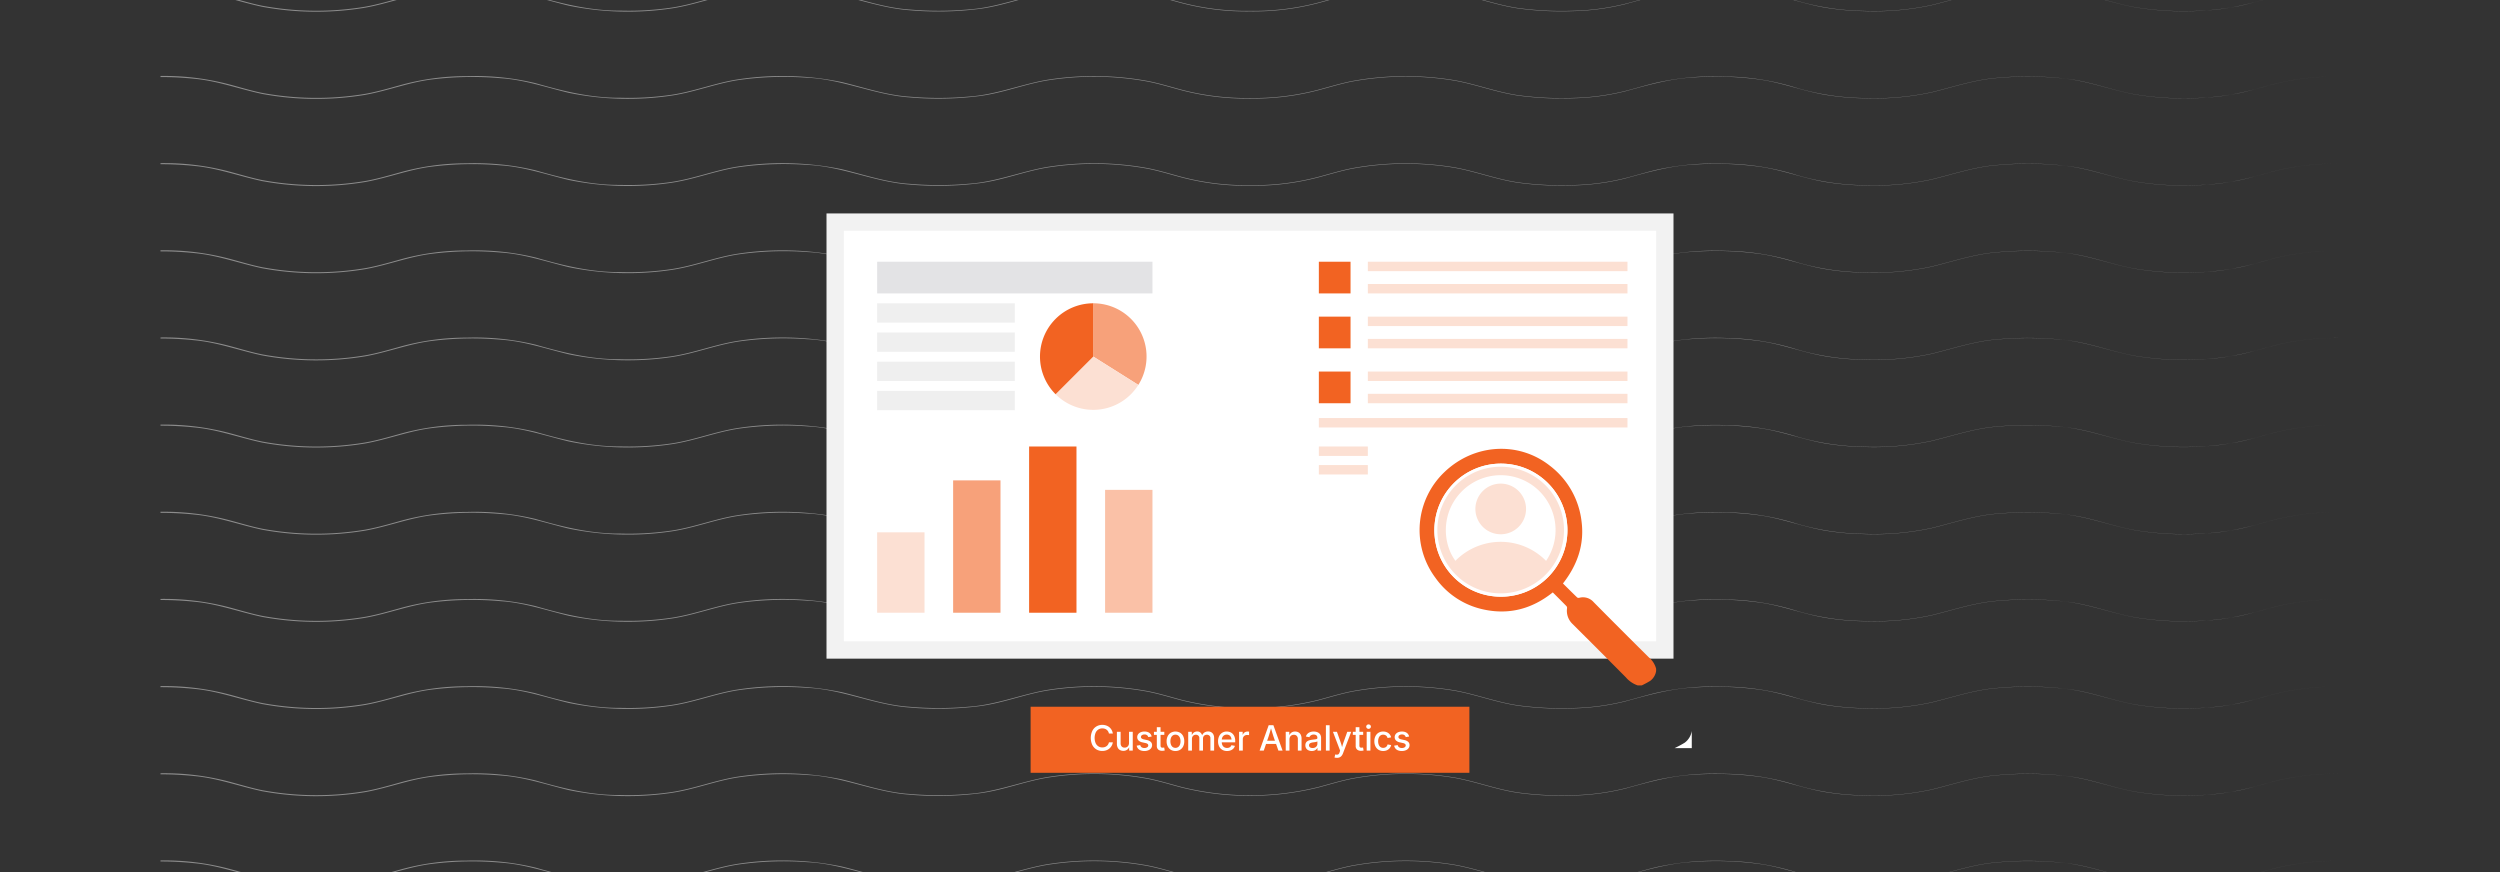 <svg id="Layer_1" data-name="Layer 1" xmlns="http://www.w3.org/2000/svg" viewBox="0 0 860 300"><rect x="0" y="0" width="860" height="300" fill="#333333" stroke="none"/><g opacity="0.5"><path d="M55.213-3.85A87.829,87.829,0,0,1,78.757-.984c3.83,1.017,7.61,2.19,11.483,2.968a102.005,102.005,0,0,0,35.366.323C129.497,1.619,133.3.528,137.114-.53a84.844,84.844,0,0,1,23.482-3.263,89.459,89.459,0,0,1,23.592,2.409C193.72,1.358,203.306,3.732,213.295,3.64a100.992,100.992,0,0,0,17.73-1.022c7.84-1.166,15.27-4.184,23.119-5.346a101.458,101.458,0,0,1,35.467.984c7.684,1.864,15.213,4.473,23.156,5.007a115.609,115.609,0,0,0,20.724-.04c8.939-.624,17.312-4.01,26.065-5.639a102.298,102.298,0,0,1,35.473.33c3.888.783,7.677,1.959,11.498,2.973A87.556,87.556,0,0,0,430,3.739,87.521,87.521,0,0,0,453.475.891c3.821-1.014,7.611-2.186,11.499-2.965a102.249,102.249,0,0,1,35.463-.302c7.795,1.403,15.231,4.387,23.121,5.313a110.993,110.993,0,0,0,17.761.755,81.714,81.714,0,0,0,17.604-2.348c3.837-.959,7.616-2.155,11.481-3.025A94.313,94.313,0,0,1,594.016-3.655a85.469,85.469,0,0,1,23.39,3.699,85.329,85.329,0,0,0,23.368,3.687,94.189,94.189,0,0,0,23.588-1.977c7.682-1.859,15.232-4.47,23.178-4.998a112.23,112.23,0,0,1,23.702.388c7.888.93,15.334,3.915,23.125,5.315a104.24,104.24,0,0,0,23.66,1.16c7.941-.268,15.666-2.247,23.261-4.435a87.681,87.681,0,0,1,23.5-2.847A87.672,87.672,0,0,0,781.29-.804c-3.824,1.015-7.61,2.19-11.493,2.97a102.234,102.234,0,0,1-35.438.327c-8.745-1.629-17.136-5.016-26.073-5.639a115.735,115.735,0,0,0-20.742-.04c-7.95.533-15.482,3.146-23.168,5.009a94.26,94.26,0,0,1-23.605,1.99,88.195,88.195,0,0,1-11.826-1.007c-7.846-1.162-15.276-4.179-23.119-5.346A110.238,110.238,0,0,0,582.153-3.31c-7.947.45-15.567,2.693-23.2,4.772a81.852,81.852,0,0,1-17.63,2.361,111.13,111.13,0,0,1-17.785-.747C515.647,2.153,508.2-.828,500.41-2.227a102.103,102.103,0,0,0-35.402.319C461.13-1.129,457.347.043,453.52,1.061A87.714,87.714,0,0,1,430,3.926,87.748,87.748,0,0,1,406.476,1.079c-3.828-1.014-7.611-2.186-11.488-2.964a102.1,102.1,0,0,0-35.392-.312c-7.789,1.399-15.236,4.386-23.129,5.316a112.306,112.306,0,0,1-23.723.389c-11.902-.856-22.95-6.204-34.903-6.739a110.343,110.343,0,0,0-23.654.775C246.346-1.29,238.917,1.73,231.07,2.901a101.466,101.466,0,0,1-35.473-.958c-7.691-1.857-15.209-4.465-23.154-4.998a111.725,111.725,0,0,0-23.659.382c-7.885.928-15.32,3.911-23.116,5.313a102.33,102.33,0,0,1-35.499-.307C82.423.683,74.964-2.119,67.042-2.861a110.769,110.769,0,0,0-11.83-.614V-3.85Z" fill="#e5e5e5"/><path d="M55.213,26.133a87.833,87.833,0,0,1,23.545,2.866c3.83,1.017,7.61,2.19,11.483,2.968a102.008,102.008,0,0,0,35.366.323c3.891-.688,7.694-1.778,11.508-2.837a84.844,84.844,0,0,1,23.482-3.263,89.467,89.467,0,0,1,23.592,2.409c9.531,2.742,19.117,5.116,29.106,5.024a100.992,100.992,0,0,0,17.73-1.022c7.84-1.166,15.27-4.184,23.119-5.346a101.46,101.46,0,0,1,35.467.984c7.684,1.864,15.213,4.473,23.156,5.007a115.618,115.618,0,0,0,20.724-.04c8.939-.624,17.313-4.01,26.065-5.639a102.298,102.298,0,0,1,35.473.33c3.888.783,7.677,1.959,11.498,2.973A87.552,87.552,0,0,0,430,33.722a87.525,87.525,0,0,0,23.475-2.848c3.821-1.014,7.611-2.186,11.499-2.965a102.252,102.252,0,0,1,35.463-.302c7.795,1.403,15.231,4.387,23.121,5.313a111.004,111.004,0,0,0,17.761.755,81.72,81.72,0,0,0,17.604-2.348c3.837-.959,7.616-2.155,11.481-3.026a94.327,94.327,0,0,1,23.612-1.972,85.472,85.472,0,0,1,23.39,3.699,85.332,85.332,0,0,0,23.368,3.687,94.194,94.194,0,0,0,23.588-1.977c7.682-1.859,15.232-4.47,23.178-4.998a112.23,112.23,0,0,1,23.702.388c7.888.93,15.334,3.915,23.125,5.314a104.229,104.229,0,0,0,23.66,1.16c7.941-.268,15.666-2.246,23.261-4.435a87.681,87.681,0,0,1,23.5-2.847A87.672,87.672,0,0,0,781.29,29.179c-3.824,1.015-7.61,2.19-11.493,2.97a102.234,102.234,0,0,1-35.438.327c-8.745-1.629-17.136-5.017-26.073-5.639a115.726,115.726,0,0,0-20.742-.04c-7.95.533-15.482,3.146-23.168,5.009a94.26,94.26,0,0,1-23.605,1.99,88.195,88.195,0,0,1-11.826-1.007c-7.846-1.162-15.276-4.179-23.119-5.346a110.245,110.245,0,0,0-23.673-.771c-7.947.45-15.567,2.693-23.2,4.772a81.858,81.858,0,0,1-17.63,2.361,111.13,111.13,0,0,1-17.785-.747c-7.893-.922-15.339-3.904-23.129-5.303a102.103,102.103,0,0,0-35.402.319c-3.878.779-7.662,1.952-11.488,2.969A87.714,87.714,0,0,1,430,33.909a87.748,87.748,0,0,1-23.524-2.847c-3.828-1.014-7.611-2.186-11.488-2.964a102.1,102.1,0,0,0-35.392-.312c-7.789,1.399-15.236,4.386-23.129,5.316a112.306,112.306,0,0,1-23.723.389c-11.902-.856-22.95-6.204-34.903-6.739a110.343,110.343,0,0,0-23.654.775c-7.841,1.166-15.269,4.187-23.117,5.357a101.466,101.466,0,0,1-35.473-.958c-7.691-1.857-15.209-4.465-23.154-4.998a111.718,111.718,0,0,0-23.659.382c-7.885.928-15.32,3.911-23.116,5.313a102.33,102.33,0,0,1-35.499-.307c-7.745-1.651-15.204-4.453-23.126-5.195a110.769,110.769,0,0,0-11.83-.614v-.375Z" fill="#e5e5e5"/><path d="M55.213,56.116a87.833,87.833,0,0,1,23.545,2.866c3.83,1.017,7.61,2.19,11.483,2.968a102.008,102.008,0,0,0,35.366.323c3.891-.688,7.694-1.778,11.508-2.837a84.844,84.844,0,0,1,23.482-3.263,89.463,89.463,0,0,1,23.592,2.409c9.531,2.742,19.117,5.116,29.106,5.024a100.992,100.992,0,0,0,17.73-1.022c7.84-1.166,15.27-4.184,23.119-5.346a101.458,101.458,0,0,1,35.467.984c7.684,1.864,15.213,4.473,23.156,5.007a115.618,115.618,0,0,0,20.724-.04c8.939-.624,17.312-4.011,26.065-5.639a102.301,102.301,0,0,1,35.473.33c3.888.783,7.677,1.959,11.498,2.973A87.556,87.556,0,0,0,430,63.705a87.525,87.525,0,0,0,23.475-2.848c3.821-1.014,7.611-2.186,11.499-2.965a102.249,102.249,0,0,1,35.463-.303c7.795,1.403,15.231,4.387,23.121,5.314a111.004,111.004,0,0,0,17.761.754,81.713,81.713,0,0,0,17.604-2.348c3.837-.959,7.616-2.155,11.481-3.026a94.322,94.322,0,0,1,23.612-1.972,85.465,85.465,0,0,1,23.39,3.699,85.332,85.332,0,0,0,23.368,3.687,94.194,94.194,0,0,0,23.588-1.977c7.682-1.859,15.232-4.47,23.178-4.998a112.23,112.23,0,0,1,23.702.388c7.888.93,15.334,3.915,23.125,5.314a104.235,104.235,0,0,0,23.66,1.16c7.941-.268,15.666-2.246,23.261-4.435a87.681,87.681,0,0,1,23.5-2.847A87.668,87.668,0,0,0,781.29,59.162c-3.824,1.015-7.61,2.189-11.493,2.97A102.234,102.234,0,0,1,734.36,62.46c-8.745-1.63-17.136-5.017-26.073-5.64a115.735,115.735,0,0,0-20.742-.04c-7.95.533-15.482,3.146-23.168,5.009a94.264,94.264,0,0,1-23.605,1.99,88.211,88.211,0,0,1-11.826-1.007c-7.846-1.162-15.276-4.179-23.119-5.346a110.245,110.245,0,0,0-23.673-.771c-7.947.45-15.567,2.692-23.2,4.772a81.853,81.853,0,0,1-17.63,2.36,111.13,111.13,0,0,1-17.785-.747c-7.893-.922-15.339-3.904-23.129-5.303a102.103,102.103,0,0,0-35.402.319c-3.878.779-7.662,1.952-11.488,2.969A87.714,87.714,0,0,1,430,63.892a87.752,87.752,0,0,1-23.524-2.847c-3.828-1.014-7.611-2.186-11.488-2.965a102.1,102.1,0,0,0-35.392-.312c-7.789,1.399-15.236,4.386-23.129,5.316a112.306,112.306,0,0,1-23.723.389c-11.902-.856-22.95-6.204-34.903-6.739a110.343,110.343,0,0,0-23.654.775c-7.841,1.166-15.269,4.187-23.117,5.357a101.469,101.469,0,0,1-35.473-.958c-7.691-1.857-15.209-4.465-23.154-4.998a111.725,111.725,0,0,0-23.659.383c-7.885.928-15.32,3.911-23.116,5.313A102.33,102.33,0,0,1,90.168,62.3c-7.745-1.651-15.204-4.453-23.126-5.196a110.769,110.769,0,0,0-11.83-.614v-.375Z" fill="#e5e5e5"/><path d="M55.213,86.099a87.833,87.833,0,0,1,23.545,2.866c3.83,1.017,7.61,2.19,11.483,2.968a102.01,102.01,0,0,0,35.366.323c3.891-.688,7.694-1.778,11.508-2.837a84.844,84.844,0,0,1,23.482-3.263,89.459,89.459,0,0,1,23.592,2.409c9.531,2.742,19.117,5.116,29.106,5.024a101.002,101.002,0,0,0,17.73-1.022c7.84-1.166,15.27-4.184,23.119-5.346a101.458,101.458,0,0,1,35.467.984c7.684,1.864,15.213,4.473,23.156,5.007a115.618,115.618,0,0,0,20.724-.04c8.939-.624,17.312-4.011,26.065-5.639a102.303,102.303,0,0,1,35.473.33c3.888.783,7.677,1.959,11.498,2.973a98.092,98.092,0,0,0,46.949.004c3.821-1.014,7.611-2.186,11.499-2.965a102.249,102.249,0,0,1,35.463-.303c7.795,1.403,15.231,4.387,23.121,5.314a111.004,111.004,0,0,0,17.761.754,81.707,81.707,0,0,0,17.604-2.348c3.837-.959,7.616-2.155,11.481-3.025a94.322,94.322,0,0,1,23.612-1.972,85.469,85.469,0,0,1,23.39,3.699,85.329,85.329,0,0,0,23.368,3.688,94.198,94.198,0,0,0,23.588-1.977c7.682-1.859,15.232-4.47,23.178-4.998a112.217,112.217,0,0,1,23.702.388c7.888.93,15.334,3.915,23.125,5.314a104.24,104.24,0,0,0,23.66,1.16c7.941-.268,15.666-2.246,23.261-4.435a87.681,87.681,0,0,1,23.5-2.847A87.668,87.668,0,0,0,781.29,89.145c-3.824,1.015-7.61,2.189-11.493,2.97a102.234,102.234,0,0,1-35.438.328c-8.745-1.63-17.136-5.017-26.073-5.64a115.735,115.735,0,0,0-20.742-.04c-7.95.533-15.482,3.146-23.168,5.009a94.264,94.264,0,0,1-23.605,1.99,88.195,88.195,0,0,1-11.826-1.007c-7.846-1.162-15.276-4.179-23.119-5.346a110.238,110.238,0,0,0-23.673-.771c-7.947.45-15.567,2.693-23.2,4.772a81.858,81.858,0,0,1-17.63,2.36,111.118,111.118,0,0,1-17.785-.747c-7.893-.922-15.339-3.904-23.129-5.303a102.103,102.103,0,0,0-35.402.319c-3.878.779-7.662,1.952-11.488,2.969a98.279,98.279,0,0,1-47.044.018c-3.828-1.014-7.611-2.186-11.488-2.965a102.1,102.1,0,0,0-35.392-.312c-7.789,1.399-15.236,4.386-23.129,5.316a112.306,112.306,0,0,1-23.723.39c-11.902-.856-22.95-6.204-34.903-6.74a110.343,110.343,0,0,0-23.654.775C246.346,88.659,238.917,91.68,231.07,92.85a101.469,101.469,0,0,1-35.473-.958c-7.691-1.857-15.209-4.465-23.154-4.998a111.731,111.731,0,0,0-23.659.382c-7.885.928-15.32,3.911-23.116,5.313a102.33,102.33,0,0,1-35.499-.306c-7.745-1.651-15.204-4.453-23.126-5.196a110.743,110.743,0,0,0-11.83-.614v-.375Z" fill="#e5e5e5"/><path d="M55.213,116.082a87.837,87.837,0,0,1,23.545,2.866c3.83,1.017,7.61,2.19,11.483,2.968a102.005,102.005,0,0,0,35.366.323c3.891-.688,7.694-1.778,11.508-2.837a84.84,84.84,0,0,1,23.482-3.263,89.467,89.467,0,0,1,23.592,2.409c9.531,2.742,19.117,5.116,29.106,5.024a101.002,101.002,0,0,0,17.73-1.022c7.84-1.166,15.27-4.184,23.119-5.346a101.456,101.456,0,0,1,35.467.984c7.684,1.864,15.213,4.473,23.156,5.007a115.608,115.608,0,0,0,20.724-.04c8.939-.624,17.312-4.011,26.065-5.639a102.301,102.301,0,0,1,35.473.33c3.888.783,7.677,1.959,11.498,2.973a98.092,98.092,0,0,0,46.949.004c3.821-1.014,7.611-2.186,11.499-2.965a102.249,102.249,0,0,1,35.463-.303c7.795,1.403,15.231,4.387,23.121,5.313a110.993,110.993,0,0,0,17.761.755,81.707,81.707,0,0,0,17.604-2.348c3.837-.959,7.616-2.155,11.481-3.025a94.322,94.322,0,0,1,23.612-1.972,85.472,85.472,0,0,1,23.39,3.699,85.332,85.332,0,0,0,23.368,3.688,94.203,94.203,0,0,0,23.588-1.977c7.682-1.859,15.232-4.47,23.178-4.998a112.23,112.23,0,0,1,23.702.388c7.888.93,15.334,3.915,23.125,5.315a104.235,104.235,0,0,0,23.66,1.16c7.941-.268,15.666-2.246,23.261-4.435a87.677,87.677,0,0,1,23.5-2.847,87.664,87.664,0,0,0-23.497,2.859c-3.824,1.015-7.61,2.189-11.493,2.97a102.234,102.234,0,0,1-35.438.327c-8.745-1.63-17.136-5.017-26.073-5.64a115.735,115.735,0,0,0-20.742-.04c-7.95.533-15.482,3.146-23.168,5.009a94.26,94.26,0,0,1-23.605,1.99,88.211,88.211,0,0,1-11.826-1.007c-7.846-1.162-15.276-4.179-23.119-5.346a110.238,110.238,0,0,0-23.673-.771c-7.947.45-15.567,2.692-23.2,4.772a81.853,81.853,0,0,1-17.63,2.361,111.13,111.13,0,0,1-17.785-.747c-7.893-.922-15.339-3.904-23.129-5.303a102.098,102.098,0,0,0-35.402.319c-3.878.779-7.662,1.952-11.488,2.969a98.279,98.279,0,0,1-47.044.018c-3.828-1.014-7.611-2.186-11.488-2.965a102.098,102.098,0,0,0-35.392-.312c-7.789,1.399-15.237,4.386-23.129,5.316a112.306,112.306,0,0,1-23.723.39c-11.902-.856-22.95-6.204-34.903-6.74a110.356,110.356,0,0,0-23.654.775c-7.841,1.166-15.269,4.187-23.117,5.357a101.466,101.466,0,0,1-35.473-.958c-7.691-1.857-15.209-4.465-23.154-4.998a111.731,111.731,0,0,0-23.659.382c-7.885.928-15.32,3.911-23.116,5.313a102.33,102.33,0,0,1-35.499-.306c-7.745-1.651-15.204-4.453-23.126-5.196a110.769,110.769,0,0,0-11.83-.614v-.375Z" fill="#e5e5e5"/><path d="M55.213,146.065a87.833,87.833,0,0,1,23.545,2.866c3.83,1.017,7.61,2.19,11.483,2.968a102.005,102.005,0,0,0,35.366.323c3.891-.688,7.694-1.778,11.508-2.837a84.848,84.848,0,0,1,23.482-3.263,89.467,89.467,0,0,1,23.592,2.409c9.531,2.742,19.117,5.116,29.106,5.024a101.002,101.002,0,0,0,17.73-1.022c7.84-1.166,15.27-4.184,23.119-5.346a101.456,101.456,0,0,1,35.467.984c7.684,1.864,15.213,4.473,23.156,5.007a115.618,115.618,0,0,0,20.724-.04c8.939-.624,17.313-4.01,26.065-5.639a102.298,102.298,0,0,1,35.473.33c3.888.783,7.677,1.959,11.498,2.973a98.09,98.09,0,0,0,46.949.004c3.821-1.014,7.611-2.186,11.499-2.965a102.252,102.252,0,0,1,35.463-.302c7.795,1.403,15.231,4.387,23.121,5.313a111.004,111.004,0,0,0,17.761.755,81.714,81.714,0,0,0,17.604-2.348c3.837-.959,7.616-2.155,11.481-3.026A94.327,94.327,0,0,1,594.016,146.26a85.472,85.472,0,0,1,23.39,3.699,85.329,85.329,0,0,0,23.368,3.687,94.194,94.194,0,0,0,23.588-1.977c7.682-1.859,15.232-4.47,23.178-4.998a112.23,112.23,0,0,1,23.702.388c7.888.93,15.334,3.915,23.125,5.314a104.229,104.229,0,0,0,23.66,1.16c7.941-.268,15.666-2.246,23.261-4.435a87.685,87.685,0,0,1,23.5-2.847,87.672,87.672,0,0,0-23.497,2.859c-3.824,1.015-7.61,2.189-11.493,2.97a102.234,102.234,0,0,1-35.438.327c-8.745-1.63-17.136-5.017-26.073-5.639a115.735,115.735,0,0,0-20.742-.04c-7.95.533-15.482,3.146-23.168,5.009a94.26,94.26,0,0,1-23.605,1.99,88.195,88.195,0,0,1-11.826-1.007c-7.846-1.162-15.276-4.179-23.119-5.346a110.232,110.232,0,0,0-23.673-.771c-7.947.45-15.567,2.692-23.2,4.772a81.858,81.858,0,0,1-17.63,2.361,111.13,111.13,0,0,1-17.785-.747c-7.893-.922-15.339-3.904-23.129-5.303a102.106,102.106,0,0,0-35.402.319c-3.878.779-7.662,1.952-11.488,2.969a98.277,98.277,0,0,1-47.044.018c-3.828-1.014-7.611-2.186-11.488-2.964a102.098,102.098,0,0,0-35.392-.312c-7.789,1.399-15.236,4.386-23.129,5.316a112.313,112.313,0,0,1-23.723.39c-11.902-.856-22.95-6.204-34.903-6.74a110.35,110.35,0,0,0-23.654.775c-7.841,1.166-15.269,4.187-23.117,5.357a101.466,101.466,0,0,1-35.473-.958c-7.691-1.857-15.209-4.465-23.154-4.998a111.718,111.718,0,0,0-23.659.382c-7.885.928-15.32,3.911-23.116,5.313a102.33,102.33,0,0,1-35.499-.307c-7.745-1.651-15.204-4.453-23.126-5.195a110.769,110.769,0,0,0-11.83-.614v-.375Z" fill="#e5e5e5"/><path d="M55.213,176.048a87.833,87.833,0,0,1,23.545,2.866c3.83,1.017,7.61,2.19,11.483,2.968a102.005,102.005,0,0,0,35.366.323c3.891-.688,7.694-1.778,11.508-2.837a84.844,84.844,0,0,1,23.482-3.263,89.467,89.467,0,0,1,23.592,2.409c9.531,2.742,19.117,5.116,29.106,5.024a101.002,101.002,0,0,0,17.73-1.022c7.84-1.166,15.27-4.184,23.119-5.346a101.456,101.456,0,0,1,35.467.984c7.684,1.864,15.213,4.473,23.156,5.007a115.618,115.618,0,0,0,20.724-.04c8.939-.624,17.312-4.011,26.065-5.639a102.301,102.301,0,0,1,35.473.33c3.888.783,7.677,1.959,11.498,2.973a98.09,98.09,0,0,0,46.949.004c3.821-1.014,7.611-2.186,11.499-2.965a102.252,102.252,0,0,1,35.463-.303c7.795,1.403,15.231,4.387,23.121,5.314a110.992,110.992,0,0,0,17.761.754,81.707,81.707,0,0,0,17.604-2.348c3.837-.959,7.616-2.155,11.481-3.026a94.322,94.322,0,0,1,23.612-1.972,85.465,85.465,0,0,1,23.39,3.699,85.332,85.332,0,0,0,23.368,3.687,94.194,94.194,0,0,0,23.588-1.977c7.682-1.859,15.232-4.47,23.178-4.998a112.23,112.23,0,0,1,23.702.388c7.888.93,15.334,3.915,23.125,5.314a104.235,104.235,0,0,0,23.66,1.16c7.941-.268,15.666-2.246,23.261-4.435a87.681,87.681,0,0,1,23.5-2.847,87.668,87.668,0,0,0-23.497,2.859c-3.824,1.015-7.61,2.19-11.493,2.97a102.234,102.234,0,0,1-35.438.327c-8.745-1.63-17.136-5.017-26.073-5.639a115.726,115.726,0,0,0-20.742-.04c-7.95.533-15.482,3.146-23.168,5.009a94.26,94.26,0,0,1-23.605,1.99,88.195,88.195,0,0,1-11.826-1.007c-7.846-1.162-15.276-4.179-23.119-5.346a110.245,110.245,0,0,0-23.673-.771c-7.947.45-15.567,2.693-23.2,4.772a81.859,81.859,0,0,1-17.63,2.361,111.13,111.13,0,0,1-17.785-.747c-7.893-.922-15.339-3.904-23.129-5.303a102.103,102.103,0,0,0-35.402.319c-3.878.779-7.662,1.952-11.488,2.969a98.275,98.275,0,0,1-47.044.018c-3.828-1.014-7.611-2.186-11.488-2.965a102.103,102.103,0,0,0-35.392-.312c-7.789,1.399-15.236,4.386-23.129,5.316a112.306,112.306,0,0,1-23.723.389c-11.902-.856-22.95-6.204-34.903-6.739a110.35,110.35,0,0,0-23.654.775c-7.841,1.166-15.269,4.187-23.117,5.357a101.466,101.466,0,0,1-35.473-.958c-7.691-1.857-15.209-4.465-23.154-4.998a111.718,111.718,0,0,0-23.659.382c-7.885.928-15.32,3.911-23.116,5.313a102.33,102.33,0,0,1-35.499-.307c-7.745-1.651-15.204-4.453-23.126-5.195a110.743,110.743,0,0,0-11.83-.614v-.375Z" fill="#e5e5e5"/><path d="M55.213,206.031a87.833,87.833,0,0,1,23.545,2.866c3.83,1.017,7.61,2.19,11.483,2.968a102.008,102.008,0,0,0,35.366.323c3.891-.688,7.694-1.778,11.508-2.837a84.844,84.844,0,0,1,23.482-3.263,89.467,89.467,0,0,1,23.592,2.409c9.531,2.742,19.117,5.116,29.106,5.024a100.992,100.992,0,0,0,17.73-1.022c7.84-1.166,15.27-4.184,23.119-5.346a101.458,101.458,0,0,1,35.467.984c7.684,1.864,15.213,4.473,23.156,5.007a115.618,115.618,0,0,0,20.724-.04c8.939-.624,17.312-4.011,26.065-5.639a102.301,102.301,0,0,1,35.473.33c3.888.783,7.677,1.959,11.498,2.973a98.09,98.09,0,0,0,46.949.004c3.821-1.014,7.611-2.186,11.499-2.965a102.247,102.247,0,0,1,35.463-.302c7.795,1.403,15.231,4.387,23.121,5.313a110.992,110.992,0,0,0,17.761.754,81.707,81.707,0,0,0,17.604-2.348c3.837-.959,7.616-2.155,11.481-3.025a94.322,94.322,0,0,1,23.612-1.972,85.469,85.469,0,0,1,23.39,3.699,85.329,85.329,0,0,0,23.368,3.688,94.198,94.198,0,0,0,23.588-1.977c7.682-1.859,15.232-4.47,23.178-4.998a112.224,112.224,0,0,1,23.702.388c7.888.93,15.334,3.915,23.125,5.314a104.24,104.24,0,0,0,23.66,1.16c7.941-.268,15.666-2.246,23.261-4.435a87.681,87.681,0,0,1,23.5-2.847,87.668,87.668,0,0,0-23.497,2.859c-3.824,1.015-7.61,2.19-11.493,2.97a102.236,102.236,0,0,1-35.438.327c-8.745-1.63-17.136-5.017-26.073-5.639a115.726,115.726,0,0,0-20.742-.04c-7.95.533-15.482,3.146-23.168,5.009a94.264,94.264,0,0,1-23.605,1.99,88.211,88.211,0,0,1-11.826-1.007c-7.846-1.162-15.276-4.179-23.119-5.346a110.238,110.238,0,0,0-23.673-.771c-7.947.45-15.567,2.693-23.2,4.772a81.865,81.865,0,0,1-17.63,2.361,111.141,111.141,0,0,1-17.785-.747c-7.893-.922-15.339-3.904-23.129-5.303a102.103,102.103,0,0,0-35.402.319c-3.878.779-7.662,1.952-11.488,2.969a98.275,98.275,0,0,1-47.044.018c-3.828-1.014-7.611-2.186-11.488-2.965a102.1,102.1,0,0,0-35.392-.312c-7.789,1.399-15.236,4.386-23.129,5.316a112.306,112.306,0,0,1-23.723.39c-11.902-.856-22.95-6.204-34.903-6.739a110.343,110.343,0,0,0-23.654.775c-7.841,1.166-15.269,4.187-23.117,5.357a101.466,101.466,0,0,1-35.473-.958c-7.691-1.857-15.209-4.465-23.154-4.998a111.725,111.725,0,0,0-23.659.382c-7.885.928-15.32,3.911-23.116,5.313a102.328,102.328,0,0,1-35.499-.306c-7.745-1.651-15.204-4.453-23.126-5.196a110.743,110.743,0,0,0-11.83-.614v-.375Z" fill="#e5e5e5"/><path d="M55.213,236.014a87.837,87.837,0,0,1,23.545,2.866c3.83,1.017,7.61,2.19,11.483,2.968a102.005,102.005,0,0,0,35.366.323c3.891-.688,7.694-1.778,11.508-2.837a84.844,84.844,0,0,1,23.482-3.263,89.463,89.463,0,0,1,23.592,2.409c9.531,2.742,19.117,5.116,29.106,5.024a100.992,100.992,0,0,0,17.73-1.022c7.84-1.166,15.27-4.184,23.119-5.346a101.458,101.458,0,0,1,35.467.984c7.684,1.864,15.213,4.473,23.156,5.007a115.618,115.618,0,0,0,20.724-.04c8.939-.624,17.312-4.011,26.065-5.639a102.298,102.298,0,0,1,35.473.33c3.888.783,7.677,1.959,11.498,2.973a98.088,98.088,0,0,0,46.949.004c3.821-1.014,7.611-2.186,11.499-2.965a102.249,102.249,0,0,1,35.463-.303c7.795,1.403,15.231,4.387,23.121,5.314a111.004,111.004,0,0,0,17.761.754,81.707,81.707,0,0,0,17.604-2.348c3.837-.959,7.616-2.155,11.481-3.025a94.322,94.322,0,0,1,23.612-1.972,85.469,85.469,0,0,1,23.39,3.699,85.332,85.332,0,0,0,23.368,3.688,94.203,94.203,0,0,0,23.588-1.977c7.682-1.859,15.232-4.47,23.178-4.998a112.224,112.224,0,0,1,23.702.388c7.888.93,15.334,3.915,23.125,5.314a104.24,104.24,0,0,0,23.66,1.16c7.941-.268,15.666-2.246,23.261-4.435a87.677,87.677,0,0,1,23.5-2.847A87.668,87.668,0,0,0,781.29,239.06c-3.824,1.015-7.61,2.19-11.493,2.97a102.236,102.236,0,0,1-35.438.327c-8.745-1.629-17.136-5.017-26.073-5.639a115.735,115.735,0,0,0-20.742-.04c-7.95.533-15.482,3.146-23.168,5.009a94.264,94.264,0,0,1-23.605,1.99,88.195,88.195,0,0,1-11.826-1.007c-7.846-1.162-15.276-4.179-23.119-5.346a110.238,110.238,0,0,0-23.673-.771c-7.947.45-15.567,2.692-23.2,4.772a81.853,81.853,0,0,1-17.63,2.36,111.13,111.13,0,0,1-17.785-.747c-7.893-.922-15.339-3.904-23.129-5.303a102.103,102.103,0,0,0-35.402.319c-3.878.779-7.662,1.952-11.488,2.969a98.279,98.279,0,0,1-47.044.018c-3.828-1.014-7.611-2.186-11.488-2.965a102.098,102.098,0,0,0-35.392-.312c-7.789,1.399-15.237,4.386-23.129,5.316a112.306,112.306,0,0,1-23.723.39c-11.902-.856-22.95-6.204-34.903-6.739a110.343,110.343,0,0,0-23.654.775c-7.841,1.166-15.269,4.187-23.117,5.357a101.464,101.464,0,0,1-35.473-.958c-7.691-1.857-15.209-4.465-23.154-4.998a111.731,111.731,0,0,0-23.659.382c-7.885.928-15.32,3.911-23.116,5.313a102.328,102.328,0,0,1-35.499-.306c-7.745-1.651-15.204-4.453-23.126-5.196a110.769,110.769,0,0,0-11.83-.614v-.375Z" fill="#e5e5e5"/><path d="M55.213,265.997a87.833,87.833,0,0,1,23.545,2.866c3.83,1.017,7.61,2.19,11.483,2.968a102.005,102.005,0,0,0,35.366.323c3.891-.688,7.694-1.778,11.508-2.837a84.844,84.844,0,0,1,23.482-3.263,89.463,89.463,0,0,1,23.592,2.409c9.531,2.742,19.117,5.116,29.106,5.024a101.002,101.002,0,0,0,17.73-1.022c7.84-1.166,15.27-4.184,23.119-5.346a101.456,101.456,0,0,1,35.467.984c7.684,1.864,15.213,4.473,23.156,5.007a115.599,115.599,0,0,0,20.724-.04c8.939-.624,17.312-4.01,26.065-5.639a102.301,102.301,0,0,1,35.473.33c3.888.783,7.677,1.959,11.498,2.973a98.092,98.092,0,0,0,46.949.004c3.821-1.014,7.611-2.186,11.499-2.965a102.249,102.249,0,0,1,35.463-.303c7.795,1.403,15.231,4.387,23.121,5.313a110.993,110.993,0,0,0,17.761.755,81.714,81.714,0,0,0,17.604-2.348c3.837-.959,7.616-2.155,11.481-3.025a94.322,94.322,0,0,1,23.612-1.972,85.472,85.472,0,0,1,23.39,3.699,85.329,85.329,0,0,0,23.368,3.687,94.194,94.194,0,0,0,23.588-1.977c7.682-1.859,15.232-4.47,23.178-4.998a112.23,112.23,0,0,1,23.702.388c7.888.93,15.334,3.915,23.125,5.315a104.235,104.235,0,0,0,23.66,1.16c7.941-.268,15.666-2.246,23.261-4.435a87.685,87.685,0,0,1,23.5-2.847,87.668,87.668,0,0,0-23.497,2.859c-3.824,1.015-7.61,2.189-11.493,2.97a102.234,102.234,0,0,1-35.438.327c-8.745-1.63-17.136-5.016-26.073-5.639a115.735,115.735,0,0,0-20.742-.04c-7.95.533-15.482,3.146-23.168,5.009a94.26,94.26,0,0,1-23.605,1.99,88.211,88.211,0,0,1-11.826-1.007c-7.846-1.162-15.276-4.179-23.119-5.346a110.238,110.238,0,0,0-23.673-.771c-7.947.45-15.567,2.692-23.2,4.772a81.859,81.859,0,0,1-17.63,2.361,111.13,111.13,0,0,1-17.785-.747C515.647,272,508.2,269.019,500.41,267.62a102.101,102.101,0,0,0-35.402.319c-3.878.779-7.662,1.952-11.488,2.969a98.277,98.277,0,0,1-47.044.018c-3.828-1.014-7.611-2.186-11.488-2.964a102.098,102.098,0,0,0-35.392-.312c-7.789,1.399-15.237,4.386-23.129,5.316a112.313,112.313,0,0,1-23.723.39c-11.902-.856-22.95-6.204-34.903-6.74a110.35,110.35,0,0,0-23.654.775c-7.841,1.166-15.269,4.187-23.117,5.357a101.466,101.466,0,0,1-35.473-.958c-7.691-1.857-15.209-4.465-23.154-4.998a111.725,111.725,0,0,0-23.659.382c-7.885.928-15.32,3.911-23.116,5.313a102.328,102.328,0,0,1-35.499-.307c-7.745-1.651-15.204-4.453-23.126-5.195a110.769,110.769,0,0,0-11.83-.614v-.375Z" fill="#e5e5e5"/><path d="M55.213,295.98a87.833,87.833,0,0,1,23.545,2.866c3.83,1.017,7.61,2.19,11.483,2.968a102.005,102.005,0,0,0,35.366.323c3.891-.688,7.694-1.778,11.508-2.837a84.844,84.844,0,0,1,23.482-3.263,89.467,89.467,0,0,1,23.592,2.409c9.531,2.742,19.117,5.116,29.106,5.024a101.002,101.002,0,0,0,17.73-1.022c7.84-1.166,15.27-4.184,23.119-5.346a101.456,101.456,0,0,1,35.467.984c7.684,1.864,15.213,4.473,23.156,5.007a115.618,115.618,0,0,0,20.724-.04c8.939-.624,17.313-4.01,26.065-5.639a102.298,102.298,0,0,1,35.473.33c3.888.783,7.677,1.959,11.498,2.973a98.09,98.09,0,0,0,46.949.004c3.821-1.014,7.611-2.186,11.499-2.965a102.249,102.249,0,0,1,35.463-.302c7.795,1.403,15.231,4.387,23.121,5.313a111.004,111.004,0,0,0,17.761.755,81.714,81.714,0,0,0,17.604-2.348c3.837-.959,7.616-2.155,11.481-3.026a94.327,94.327,0,0,1,23.612-1.972,85.472,85.472,0,0,1,23.39,3.699,85.332,85.332,0,0,0,23.368,3.687,94.194,94.194,0,0,0,23.588-1.977c7.682-1.859,15.232-4.47,23.178-4.998a112.23,112.23,0,0,1,23.702.388c7.888.93,15.334,3.915,23.125,5.314a104.229,104.229,0,0,0,23.66,1.16c7.941-.268,15.666-2.246,23.261-4.435a87.681,87.681,0,0,1,23.5-2.847,87.668,87.668,0,0,0-23.497,2.859c-3.824,1.015-7.61,2.19-11.493,2.97a102.234,102.234,0,0,1-35.438.327c-8.745-1.63-17.136-5.017-26.073-5.639a115.735,115.735,0,0,0-20.742-.04c-7.95.533-15.482,3.146-23.168,5.009a94.26,94.26,0,0,1-23.605,1.99,88.195,88.195,0,0,1-11.826-1.007c-7.846-1.162-15.276-4.179-23.119-5.346a110.238,110.238,0,0,0-23.673-.771c-7.947.45-15.567,2.693-23.2,4.772a81.859,81.859,0,0,1-17.63,2.361,111.141,111.141,0,0,1-17.785-.747c-7.893-.922-15.339-3.904-23.129-5.303a102.103,102.103,0,0,0-35.402.319c-3.878.779-7.662,1.952-11.488,2.969a98.275,98.275,0,0,1-47.044.018c-3.828-1.014-7.611-2.186-11.488-2.964a102.1,102.1,0,0,0-35.392-.312c-7.789,1.399-15.236,4.386-23.129,5.316a112.313,112.313,0,0,1-23.723.39c-11.902-.856-22.95-6.204-34.903-6.74a110.35,110.35,0,0,0-23.654.775c-7.841,1.166-15.269,4.187-23.117,5.357a101.466,101.466,0,0,1-35.473-.958c-7.691-1.857-15.209-4.465-23.154-4.998a111.718,111.718,0,0,0-23.659.382c-7.885.928-15.32,3.911-23.116,5.313a102.33,102.33,0,0,1-35.499-.307c-7.745-1.651-15.204-4.453-23.126-5.195a110.769,110.769,0,0,0-11.83-.614V295.98Z" fill="#e5e5e5"/></g><rect x="354.529" y="243.119" width="150.942" height="22.723" fill="#f26322"/><path d="M379.19,258.332a3.858,3.858,0,0,1-2.045-.545,3.75,3.75,0,0,1-1.406-1.55,5.852,5.852,0,0,1,.003-4.784,3.766,3.766,0,0,1,1.409-1.553,3.847,3.847,0,0,1,2.039-.545,4.127,4.127,0,0,1,1.307.202,3.491,3.491,0,0,1,1.09.586,3.263,3.263,0,0,1,.797.934,3.632,3.632,0,0,1,.428,1.248H381.47a2.245,2.245,0,0,0-.293-.753,2.04,2.04,0,0,0-.507-.551,2.189,2.189,0,0,0-.674-.34,2.693,2.693,0,0,0-.794-.114,2.482,2.482,0,0,0-1.374.387,2.582,2.582,0,0,0-.94,1.119,4.789,4.789,0,0,0,.003,3.551,2.561,2.561,0,0,0,.943,1.113,2.5,2.5,0,0,0,1.368.381,2.669,2.669,0,0,0,.788-.114,2.228,2.228,0,0,0,.674-.337,2.021,2.021,0,0,0,.51-.551,2.24,2.24,0,0,0,.296-.75h1.342a3.42,3.42,0,0,1-.41,1.198,3.472,3.472,0,0,1-.785.94,3.43,3.43,0,0,1-1.09.612A4.043,4.043,0,0,1,379.19,258.332Z" fill="#fff"/><path d="M386.45,258.297a2.373,2.373,0,0,1-1.166-.278,1.928,1.928,0,0,1-.788-.829,2.941,2.941,0,0,1-.284-1.359v-4.09h1.283v3.932a1.584,1.584,0,0,0,.366,1.113,1.305,1.305,0,0,0,1.011.398,1.574,1.574,0,0,0,.773-.188,1.352,1.352,0,0,0,.539-.554,1.848,1.848,0,0,0,.199-.893v-3.809h1.283v6.469h-1.23l-.006-1.588h.164a2.51,2.51,0,0,1-.841,1.274A2.145,2.145,0,0,1,386.45,258.297Z" fill="#fff"/><path d="M393.663,258.35a3.572,3.572,0,0,1-1.272-.211,2.181,2.181,0,0,1-.908-.624,2.084,2.084,0,0,1-.457-1.011l1.219-.199a1.206,1.206,0,0,0,.478.759,1.622,1.622,0,0,0,.94.249,1.674,1.674,0,0,0,.979-.255.742.742,0,0,0,.363-.618.657.657,0,0,0-.232-.519,1.532,1.532,0,0,0-.683-.302l-1.09-.24a2.708,2.708,0,0,1-1.348-.653,1.564,1.564,0,0,1-.445-1.151,1.663,1.663,0,0,1,.319-1.014,2.08,2.08,0,0,1,.882-.674,3.273,3.273,0,0,1,1.295-.24,3.163,3.163,0,0,1,1.222.214,2.06,2.06,0,0,1,.826.601,2.123,2.123,0,0,1,.425.902l-1.166.199a1.236,1.236,0,0,0-.404-.639,1.309,1.309,0,0,0-.885-.27,1.52,1.52,0,0,0-.882.24.721.721,0,0,0-.349.615.645.645,0,0,0,.24.521,1.828,1.828,0,0,0,.75.316l1.049.234a2.737,2.737,0,0,1,1.351.639,1.509,1.509,0,0,1,.436,1.119,1.699,1.699,0,0,1-.34,1.046,2.233,2.233,0,0,1-.938.709A3.482,3.482,0,0,1,393.663,258.35Z" fill="#fff"/><path d="M400.524,251.741v1.043h-3.562v-1.043Zm-2.578-1.588H399.23v6.316a.817.817,0,0,0,.158.557.698.698,0,0,0,.539.176,2.278,2.278,0,0,0,.275-.021q.164-.021.281-.038l.182,1.031a2.784,2.784,0,0,1-.428.076,4.426,4.426,0,0,1-.451.024,1.948,1.948,0,0,1-1.362-.437,1.609,1.609,0,0,1-.477-1.251Z" fill="#fff"/><path d="M404.351,258.344a2.991,2.991,0,0,1-1.597-.419,2.831,2.831,0,0,1-1.06-1.172,3.85,3.85,0,0,1-.378-1.749,3.896,3.896,0,0,1,.378-1.764,2.826,2.826,0,0,1,1.06-1.175,3.263,3.263,0,0,1,3.199,0,2.827,2.827,0,0,1,1.061,1.175,3.897,3.897,0,0,1,.378,1.764,3.851,3.851,0,0,1-.378,1.749,2.832,2.832,0,0,1-1.061,1.172A3.002,3.002,0,0,1,404.351,258.344Zm0-1.084a1.536,1.536,0,0,0,.97-.302,1.809,1.809,0,0,0,.583-.814,3.208,3.208,0,0,0,.193-1.14,3.243,3.243,0,0,0-.193-1.151,1.83,1.83,0,0,0-.583-.817,1.526,1.526,0,0,0-.97-.305,1.502,1.502,0,0,0-.964.305,1.85,1.85,0,0,0-.577.817,3.243,3.243,0,0,0-.193,1.151,3.208,3.208,0,0,0,.193,1.14,1.829,1.829,0,0,0,.577.814A1.512,1.512,0,0,0,404.351,257.26Z" fill="#fff"/><path d="M408.745,258.209v-6.469H409.97l.024,1.471h-.1a2.293,2.293,0,0,1,.439-.888,1.905,1.905,0,0,1,.686-.524,1.985,1.985,0,0,1,.82-.176,1.62,1.62,0,0,1,1.166.436,2.162,2.162,0,0,1,.604,1.187h-.17a2.121,2.121,0,0,1,.439-.873,2.066,2.066,0,0,1,.753-.557,2.365,2.365,0,0,1,.958-.193,2.185,2.185,0,0,1,1.046.252,1.831,1.831,0,0,1,.747.75,2.541,2.541,0,0,1,.275,1.242v4.342H416.38v-4.213a1.152,1.152,0,0,0-.366-.955,1.35,1.35,0,0,0-.87-.293,1.382,1.382,0,0,0-.7.17,1.148,1.148,0,0,0-.454.472,1.473,1.473,0,0,0-.158.694v4.125h-1.26v-4.301a1.103,1.103,0,0,0-.337-.844,1.212,1.212,0,0,0-.864-.316,1.371,1.371,0,0,0-.665.167,1.242,1.242,0,0,0-.492.492,1.611,1.611,0,0,0-.185.806v3.996Z" fill="#fff"/><path d="M422.099,258.344a3.146,3.146,0,0,1-1.652-.416,2.76,2.76,0,0,1-1.063-1.166,3.897,3.897,0,0,1-.372-1.752,3.95,3.95,0,0,1,.369-1.749,2.786,2.786,0,0,1,2.613-1.614,3.184,3.184,0,0,1,1.11.193,2.592,2.592,0,0,1,.932.595,2.803,2.803,0,0,1,.642,1.02,4.141,4.141,0,0,1,.234,1.468v.434H419.69v-.961h4.559l-.586.31a2.687,2.687,0,0,0-.19-1.046,1.554,1.554,0,0,0-.562-.706,1.588,1.588,0,0,0-.911-.252,1.616,1.616,0,0,0-.923.258,1.688,1.688,0,0,0-.589.686,2.181,2.181,0,0,0-.205.955v.627a2.521,2.521,0,0,0,.226,1.113,1.617,1.617,0,0,0,.639.706,1.865,1.865,0,0,0,.964.243,1.947,1.947,0,0,0,.668-.108,1.372,1.372,0,0,0,.51-.319,1.334,1.334,0,0,0,.316-.516l1.207.223a2.206,2.206,0,0,1-.521.929,2.544,2.544,0,0,1-.934.624A3.373,3.373,0,0,1,422.099,258.344Z" fill="#fff"/><path d="M426.241,258.209v-6.469h1.236v1.037h.059a1.615,1.615,0,0,1,.612-.826,1.729,1.729,0,0,1,1.011-.299q.129,0,.278.009t.249.02v1.213a2.567,2.567,0,0,0-.267-.041,3.439,3.439,0,0,0-.407-.023,1.59,1.59,0,0,0-.762.182,1.333,1.333,0,0,0-.533.513,1.512,1.512,0,0,0-.193.776v3.908Z" fill="#fff"/><path d="M433.302,258.209l3.123-8.73h1.623l3.158,8.73h-1.436l-1.699-4.869q-.199-.604-.436-1.392t-.554-1.907h.293q-.31,1.125-.545,1.922t-.428,1.377l-1.664,4.869Zm1.705-2.291V254.805h4.5v1.113Z" fill="#fff"/><path d="M443.573,254.401v3.809H442.29v-6.469h1.23l.006,1.588h-.164a2.522,2.522,0,0,1,.832-1.274,2.14,2.14,0,0,1,1.318-.407,2.336,2.336,0,0,1,1.163.281,1.937,1.937,0,0,1,.782.829,2.949,2.949,0,0,1,.281,1.356v4.096h-1.277v-3.938a1.573,1.573,0,0,0-.366-1.11,1.302,1.302,0,0,0-1.005-.396,1.608,1.608,0,0,0-.779.188,1.328,1.328,0,0,0-.542.551A1.867,1.867,0,0,0,443.573,254.401Z" fill="#fff"/><path d="M451.243,258.344a2.683,2.683,0,0,1-1.119-.226,1.824,1.824,0,0,1-.788-.665,1.915,1.915,0,0,1-.29-1.078,1.73,1.73,0,0,1,.214-.905,1.568,1.568,0,0,1,.571-.559,2.98,2.98,0,0,1,.806-.311,7.825,7.825,0,0,1,.917-.158q.58-.07.935-.117a1.425,1.425,0,0,0,.521-.146.352.352,0,0,0,.167-.328v-.035a1.216,1.216,0,0,0-.141-.607.93.93,0,0,0-.422-.384,1.593,1.593,0,0,0-.691-.135,1.806,1.806,0,0,0-.721.132,1.429,1.429,0,0,0-.495.34,1.21,1.21,0,0,0-.267.442l-1.213-.24a2.206,2.206,0,0,1,.577-.97,2.503,2.503,0,0,1,.94-.562,3.61,3.61,0,0,1,1.166-.185,3.843,3.843,0,0,1,.882.105,2.514,2.514,0,0,1,.826.357,1.833,1.833,0,0,1,.607.685,2.323,2.323,0,0,1,.229,1.09v4.324h-1.242v-.891h-.053a1.831,1.831,0,0,1-.375.486,1.942,1.942,0,0,1-.627.387A2.459,2.459,0,0,1,451.243,258.344Zm.281-1.025a1.835,1.835,0,0,0,.902-.205,1.439,1.439,0,0,0,.562-.539,1.403,1.403,0,0,0,.193-.715v-.815a.602.602,0,0,1-.252.117q-.188.053-.428.097t-.475.076q-.234.032-.41.056a3.174,3.174,0,0,0-.653.155,1.14,1.14,0,0,0-.48.311.779.779,0,0,0-.179.536.821.821,0,0,0,.155.51.951.951,0,0,0,.431.31A1.762,1.762,0,0,0,451.524,257.319Z" fill="#fff"/><path d="M457.39,249.479v8.73h-1.283v-8.73Z" fill="#fff"/><path d="M459.071,260.588l.246-1.055.264.035a1.339,1.339,0,0,0,.539.018.753.753,0,0,0,.419-.243,1.463,1.463,0,0,0,.29-.583l.17-.539-2.467-6.48h1.377l1.283,3.65q.211.586.357,1.169t.311,1.163h-.387q.164-.58.322-1.166t.363-1.166l1.301-3.65h1.359l-2.836,7.418a2.998,2.998,0,0,1-.477.847,1.84,1.84,0,0,1-.671.516,2.162,2.162,0,0,1-.891.173,3.376,3.376,0,0,1-.507-.035A3.722,3.722,0,0,1,459.071,260.588Z" fill="#fff"/><path d="M468.933,251.741v1.043H465.37v-1.043Zm-2.578-1.588h1.283v6.316a.817.817,0,0,0,.158.557.698.698,0,0,0,.539.176,2.281,2.281,0,0,0,.275-.021q.164-.021.281-.038l.182,1.031a2.782,2.782,0,0,1-.428.076,4.426,4.426,0,0,1-.451.024,1.948,1.948,0,0,1-1.362-.437,1.609,1.609,0,0,1-.477-1.251Z" fill="#fff"/><path d="M470.784,250.727a.79.79,0,0,1-.568-.226.726.726,0,0,1-.234-.542.714.714,0,0,1,.234-.542.845.845,0,0,1,1.137,0,.713.713,0,0,1,.234.542.725.725,0,0,1-.234.542A.789.789,0,0,1,470.784,250.727Zm-.645,7.482v-6.469h1.283v6.469Z" fill="#fff"/><path d="M475.806,258.344a2.98,2.98,0,0,1-1.591-.419,2.832,2.832,0,0,1-1.06-1.172,3.85,3.85,0,0,1-.378-1.749,3.896,3.896,0,0,1,.378-1.764,2.827,2.827,0,0,1,1.06-1.175,2.98,2.98,0,0,1,1.591-.419,3.317,3.317,0,0,1,.973.138,2.734,2.734,0,0,1,.811.398,2.387,2.387,0,0,1,.604.633,2.545,2.545,0,0,1,.349.835l-1.225.229a1.511,1.511,0,0,0-.19-.469,1.438,1.438,0,0,0-.322-.363,1.395,1.395,0,0,0-.44-.234,1.742,1.742,0,0,0-.548-.082,1.524,1.524,0,0,0-.967.302,1.82,1.82,0,0,0-.58.815,3.261,3.261,0,0,0-.193,1.157,3.201,3.201,0,0,0,.193,1.143,1.83,1.83,0,0,0,.577.811,1.521,1.521,0,0,0,.97.302,1.732,1.732,0,0,0,.557-.085,1.4,1.4,0,0,0,.442-.24,1.424,1.424,0,0,0,.322-.375,1.734,1.734,0,0,0,.196-.483l1.219.223a2.448,2.448,0,0,1-.346.85,2.539,2.539,0,0,1-.606.644,2.662,2.662,0,0,1-.815.41A3.3,3.3,0,0,1,475.806,258.344Z" fill="#fff"/><path d="M482.228,258.35a3.571,3.571,0,0,1-1.271-.211,2.18,2.18,0,0,1-.908-.624,2.084,2.084,0,0,1-.457-1.011l1.219-.199a1.206,1.206,0,0,0,.477.759,1.622,1.622,0,0,0,.94.249,1.674,1.674,0,0,0,.979-.255.742.742,0,0,0,.363-.618.657.657,0,0,0-.231-.519,1.532,1.532,0,0,0-.683-.302l-1.09-.24a2.707,2.707,0,0,1-1.348-.653,1.564,1.564,0,0,1-.445-1.151,1.663,1.663,0,0,1,.319-1.014,2.08,2.08,0,0,1,.882-.674,3.273,3.273,0,0,1,1.295-.24,3.163,3.163,0,0,1,1.222.214,2.06,2.06,0,0,1,.826.601,2.12,2.12,0,0,1,.425.902l-1.166.199a1.237,1.237,0,0,0-.404-.639,1.309,1.309,0,0,0-.885-.27,1.519,1.519,0,0,0-.882.24.721.721,0,0,0-.349.615.645.645,0,0,0,.24.521,1.828,1.828,0,0,0,.75.316l1.049.234a2.736,2.736,0,0,1,1.351.639,1.509,1.509,0,0,1,.436,1.119,1.699,1.699,0,0,1-.34,1.046,2.234,2.234,0,0,1-.938.709A3.483,3.483,0,0,1,482.228,258.35Z" fill="#fff"/><rect x="284.319" y="73.423" width="291.362" height="153.154" fill="#f2f2f2"/><rect x="359.397" y="10.293" width="141.206" height="279.414" transform="translate(580 -280) rotate(90)" fill="#fff"/><rect x="301.738" y="90.034" width="94.709" height="10.902" fill="#e3e3e5"/><rect x="301.738" y="104.332" width="47.355" height="6.647" fill="#efefef"/><rect x="453.684" y="90.034" width="10.902" height="10.902" fill="#f26322"/><rect x="470.535" y="90.034" width="89.316" height="3.243" fill="#fce0d3"/><rect x="470.535" y="97.694" width="89.316" height="3.243" fill="#fce0d3"/><rect x="453.684" y="108.923" width="10.902" height="10.902" fill="#f26322"/><rect x="470.535" y="108.923" width="89.316" height="3.243" fill="#fce0d3"/><rect x="470.535" y="116.583" width="89.316" height="3.243" fill="#fce0d3"/><rect x="453.684" y="127.813" width="10.902" height="10.902" fill="#f26322"/><rect x="470.535" y="127.813" width="89.316" height="3.243" fill="#fce0d3"/><rect x="470.535" y="135.472" width="89.316" height="3.243" fill="#fce0d3"/><rect x="453.684" y="143.809" width="106.167" height="3.243" fill="#fce0d3"/><rect x="453.684" y="153.596" width="16.851" height="3.243" fill="#fce0d3"/><rect x="453.684" y="159.979" width="16.851" height="3.243" fill="#fce0d3"/><rect x="301.738" y="114.374" width="47.355" height="6.647" fill="#efefef"/><rect x="301.738" y="124.417" width="47.355" height="6.647" fill="#efefef"/><rect x="301.738" y="134.46" width="47.355" height="6.647" fill="#efefef"/><path d="M391.586,132.413a18.306,18.306,0,0,0-15.501-28.081v18.33Z" fill="#f7a17a"/><path d="M376.085,122.662l-12.961,12.961a18.31,18.31,0,0,0,28.462-3.21Z" fill="#fce0d3"/><path d="M376.085,104.332a18.33,18.33,0,0,0-12.961,31.291l12.961-12.961Z" fill="#f26322"/><rect x="301.738" y="183.121" width="16.294" height="27.66" fill="#fce0d3"/><rect x="327.876" y="165.251" width="16.294" height="45.53" fill="#f7a17a"/><rect x="354.014" y="153.596" width="16.294" height="57.185" fill="#f26322"/><rect x="380.153" y="168.514" width="16.294" height="42.267" fill="#fac1a7"/><path d="M563.35,235.772a9.234,9.234,0,0,1-4.058-2.77q-9.183-9.241-18.417-18.432a6.233,6.233,0,0,1-1.806-5.356.942.942,0,0,0-.186-.679c-1.554-1.589-3.132-3.154-4.728-4.751-7.067,5.652-15.012,7.811-23.875,5.861A27.157,27.157,0,0,1,493.76,198.732a27.508,27.508,0,0,1,3.064-36.272c10.168-9.8,25.411-10.785,36.258-2.308A28.114,28.114,0,0,1,544.06,179.423c1.011,7.984-1.473,14.977-6.401,21.291,1.647,1.631,3.253,3.238,4.888,4.816a.891.891,0,0,0,.71.112,4.875,4.875,0,0,1,4.96,1.494q9.467,9.575,19.036,19.049a7.545,7.545,0,0,1,2.454,3.867v.795a5.21,5.21,0,0,1-2.034,3.37,32.309,32.309,0,0,1-2.892,1.557Zm-47.058-30.514a22.884,22.884,0,1,0-22.868-22.882A22.799,22.799,0,0,0,516.292,205.258Z" fill="#f26322"/><path d="M576.079,257.35a38.639,38.639,0,0,0,3.46-1.862,6.235,6.235,0,0,0,2.434-4.032V257.35Z" fill="#fff"/><path d="M516.292,205.258a22.884,22.884,0,1,1,22.901-22.848A22.805,22.805,0,0,1,516.292,205.258Z" fill="#fff"/><path d="M538.021,182.386A21.782,21.782,0,1,1,516.02,160.554,21.791,21.791,0,0,1,538.021,182.386Zm-6.169,10.557a18.869,18.869,0,0,0-29.827-23.008c-6.59,7.599-5.372,17.643-1.357,22.982A21.858,21.858,0,0,1,531.853,192.943Z" fill="#fce0d3"/><path d="M524.962,175.099a8.713,8.713,0,1,1-8.66-8.736A8.732,8.732,0,0,1,524.962,175.099Z" fill="#fce0d3"/></svg>